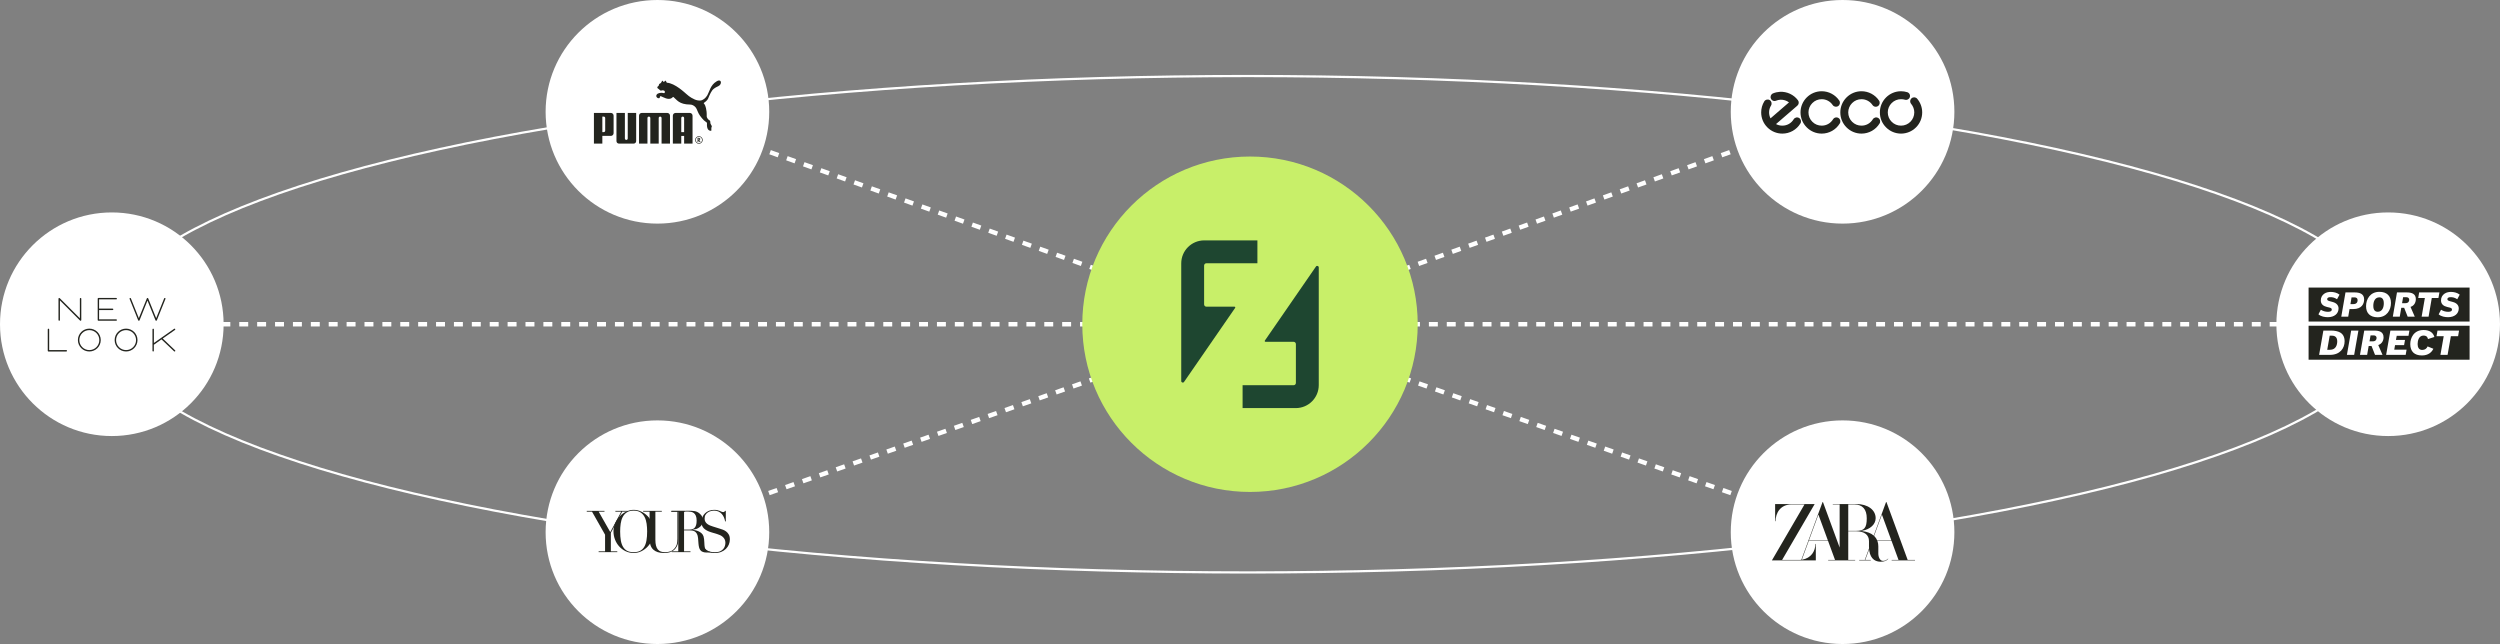 <svg width="1118" height="288" viewBox="0 0 1118 288" fill="none" xmlns="http://www.w3.org/2000/svg">
<rect x="0" y="0" width="1118" height="288" fill="#808080" stroke="none"/>
<ellipse cx="558" cy="145" rx="510" ry="111" stroke="white"/>
<path d="M559 145L50 145" stroke="white" stroke-width="2" stroke-dasharray="4 4"/>
<path d="M558.999 145L1068 145" stroke="white" stroke-width="2" stroke-dasharray="4 4"/>
<path d="M559 145L294 238" stroke="white" stroke-width="2" stroke-dasharray="4 4"/>
<path d="M559 145L824 50" stroke="white" stroke-width="2" stroke-dasharray="4 4"/>
<path d="M559 145L294 50" stroke="white" stroke-width="2" stroke-dasharray="4 4"/>
<path d="M559 145L824 238" stroke="white" stroke-width="2" stroke-dasharray="4 4"/>
<circle cx="559" cy="145" r="75" fill="#C8EF69"/>
<path d="M562.311 107.5V117.726H539.507C538.937 117.726 538.478 118.185 538.478 118.754V136.121C538.478 136.69 538.937 137.149 539.507 137.149H552.076C552.354 137.149 552.515 137.458 552.357 137.688L529.501 170.803C529.121 171.358 528.25 171.087 528.25 170.412V117.784C528.25 112.104 532.855 107.5 538.536 107.5H562.311Z" fill="#1E4630"/>
<path d="M555.686 182.5V172.274H578.493C579.063 172.274 579.522 171.815 579.522 171.246V153.879C579.522 153.31 579.063 152.851 578.493 152.851H565.924C565.646 152.851 565.485 152.542 565.643 152.312L588.499 119.194C588.879 118.638 589.75 118.909 589.75 119.584V172.216C589.75 177.896 585.145 182.5 579.464 182.5H555.686Z" fill="#1E4630"/>
<circle cx="50" cy="145" r="50" fill="white"/>
<path d="M73.708 133.246C73.889 133.246 74.029 133.386 74.029 133.567C74.029 133.607 74.009 133.647 73.989 133.687L70.141 143.245C70.101 143.366 69.961 143.446 69.841 143.446C69.701 143.446 69.58 143.366 69.54 143.245L65.953 134.408L62.406 143.245C62.366 143.366 62.226 143.446 62.106 143.446C61.986 143.446 61.845 143.386 61.805 143.265L57.958 133.687C57.938 133.647 57.918 133.627 57.918 133.567C57.918 133.386 58.058 133.246 58.238 133.246C58.359 133.246 58.499 133.326 58.539 133.446L62.086 142.284L65.673 133.446C65.713 133.326 65.853 133.246 65.973 133.246C66.094 133.246 66.214 133.326 66.274 133.446C67.296 135.951 68.799 139.699 69.841 142.284L73.408 133.446C73.468 133.326 73.588 133.246 73.708 133.246ZM36.035 133.246C35.855 133.246 35.715 133.386 35.715 133.567V142.344L26.737 133.366C26.657 133.286 26.577 133.246 26.477 133.246C26.297 133.246 26.156 133.386 26.156 133.567V143.125C26.156 143.306 26.297 143.446 26.477 143.446C26.657 143.446 26.797 143.306 26.797 143.125V134.348L35.775 143.326C35.835 143.386 35.915 143.446 36.035 143.446C36.216 143.446 36.356 143.306 36.356 143.125V133.567C36.356 133.406 36.216 133.246 36.035 133.246ZM51.966 133.887C52.147 133.887 52.287 133.747 52.287 133.567C52.287 133.386 52.147 133.246 51.966 133.246H44.011C43.831 133.246 43.69 133.386 43.69 133.567V143.125C43.69 143.306 43.831 143.446 44.011 143.446H51.966C52.147 143.446 52.287 143.306 52.287 143.125C52.287 142.945 52.147 142.805 51.966 142.805H44.311V138.657H50.363C50.544 138.657 50.684 138.516 50.684 138.336C50.684 138.156 50.544 138.015 50.363 138.015H44.311V133.867H51.966V133.887Z" fill="#23241E"/>
<path d="M56.379 156.561C58.864 156.561 60.848 154.558 60.848 152.093C60.848 149.608 58.844 147.624 56.379 147.624C53.895 147.624 51.911 149.628 51.911 152.093C51.911 154.558 53.915 156.561 56.379 156.561ZM56.379 146.963C59.205 146.963 61.489 149.247 61.489 152.073C61.489 154.898 59.205 157.183 56.379 157.183C53.554 157.183 51.27 154.898 51.27 152.073C51.27 149.247 53.554 146.963 56.379 146.963ZM78.262 156.622L72.771 151.391L78.262 147.544C78.402 147.444 78.442 147.243 78.342 147.103C78.242 146.963 78.041 146.923 77.901 147.023L68.823 153.375V147.304C68.823 147.123 68.683 146.983 68.503 146.983C68.323 146.983 68.182 147.123 68.182 147.304V156.882C68.182 157.062 68.323 157.203 68.503 157.203C68.683 157.203 68.803 157.022 68.803 156.882V154.177L72.23 151.772L77.821 157.082C77.881 157.143 77.961 157.203 78.081 157.203C78.262 157.203 78.402 157.062 78.402 156.882C78.402 156.782 78.342 156.682 78.262 156.622ZM39.948 156.561C42.432 156.561 44.416 154.558 44.416 152.093C44.416 149.608 42.412 147.624 39.948 147.624C37.463 147.624 35.479 149.628 35.479 152.093C35.479 154.558 37.483 156.561 39.948 156.561ZM39.948 146.963C42.773 146.963 45.057 149.247 45.057 152.073C45.057 154.898 42.773 157.183 39.948 157.183C37.122 157.183 34.838 154.898 34.838 152.073C34.838 149.247 37.122 146.963 39.948 146.963ZM29.668 156.561H21.993V147.304C21.993 147.123 21.852 146.983 21.672 146.983C21.492 146.983 21.352 147.123 21.352 147.304V156.882C21.352 157.062 21.492 157.203 21.672 157.203H29.648C29.828 157.203 29.968 157.062 29.968 156.882C29.988 156.702 29.828 156.561 29.668 156.561Z" fill="#23241E"/>
<circle cx="294" cy="50" r="50" fill="white"/>
<path d="M296.214 36.079C296.029 36.108 295.85 36.792 295.491 37.148C295.228 37.406 294.9 37.389 294.726 37.708C294.66 37.826 294.681 38.029 294.606 38.224C294.46 38.613 293.944 38.648 293.944 39.073C293.942 39.531 294.374 39.618 294.748 39.944C295.041 40.205 295.069 40.386 295.423 40.513C295.725 40.615 296.174 40.279 296.579 40.4C296.911 40.499 297.229 40.571 297.304 40.912C297.37 41.226 297.3 41.714 296.897 41.658C296.761 41.643 296.172 41.444 295.449 41.521C294.576 41.62 293.58 41.905 293.483 42.878C293.429 43.422 294.102 44.063 294.751 43.933C295.2 43.845 294.988 43.315 295.233 43.058C295.553 42.728 297.37 44.208 299.06 44.208C299.771 44.208 300.299 44.029 300.825 43.478C300.874 43.436 300.934 43.346 301.01 43.341C301.081 43.346 301.206 43.417 301.247 43.447C302.608 44.541 303.636 46.734 308.636 46.76C309.339 46.763 310.14 47.099 310.794 47.696C311.377 48.235 311.719 49.074 312.05 49.925C312.55 51.203 313.447 52.445 314.807 53.828C314.881 53.902 316 54.773 316.09 54.838C316.104 54.847 316.186 55.043 316.158 55.153C316.125 55.982 316.004 58.393 317.801 58.502C318.241 58.524 318.125 58.215 318.125 58.003C318.125 57.583 318.048 57.166 318.269 56.736C318.572 56.145 317.627 55.872 317.655 54.594C317.674 53.641 316.874 53.803 316.468 53.077C316.233 52.656 316.025 52.433 316.041 51.918C316.132 49.022 315.424 47.12 315.071 46.652C314.796 46.299 314.568 46.159 314.82 45.996C316.32 45.005 316.661 44.083 316.661 44.083C317.458 42.208 318.176 40.495 319.164 39.742C319.364 39.586 319.875 39.205 320.188 39.055C321.111 38.62 321.597 38.356 321.865 38.095C322.289 37.682 322.624 36.82 322.218 36.297C321.712 35.652 320.838 36.164 320.452 36.393C317.694 38.029 317.288 40.916 316.333 42.574C315.571 43.899 314.332 44.872 313.224 44.951C312.393 45.013 311.498 44.845 310.607 44.454C308.438 43.503 307.252 42.276 306.973 42.059C306.39 41.61 301.868 37.171 298.205 36.989C298.205 36.989 297.75 36.079 297.636 36.064C297.368 36.03 297.093 36.608 296.897 36.675C296.712 36.736 296.401 36.049 296.214 36.079ZM280.087 62.572C279.742 62.564 279.449 62.281 279.449 61.931L279.45 50.503H275.683V63.1C275.683 63.717 276.184 64.221 276.797 64.221H283.38C283.998 64.221 284.492 63.717 284.492 63.1V50.503H280.73L280.726 61.931C280.726 62.281 280.433 62.564 280.087 62.572ZM292.697 50.503H286.996C286.322 50.503 285.773 51.052 285.773 51.733V64.221H289.542V52.766C289.545 52.415 289.829 52.137 290.179 52.137C290.531 52.137 290.813 52.409 290.821 52.756V64.221H294.576V52.756C294.58 52.409 294.863 52.137 295.214 52.137C295.562 52.137 295.85 52.415 295.853 52.766V64.221H299.622V51.733C299.622 51.052 299.072 50.503 298.398 50.503H292.697ZM270.643 52.79C270.646 52.409 270.335 52.137 270.006 52.137H269.366V59.075H270.006C270.338 59.075 270.646 58.811 270.643 58.431V52.79ZM273.171 60.774H269.366V64.221H265.602V50.503H273.195C273.875 50.503 274.405 51.055 274.405 51.739V59.538C274.405 60.223 273.854 60.774 273.171 60.774ZM312.541 61.153C311.784 61.153 311.149 61.807 311.149 62.6C311.149 63.395 311.784 64.043 312.565 64.043C313.339 64.043 313.966 63.395 313.966 62.6C313.966 61.806 313.339 61.153 312.565 61.153H312.541ZM314.236 62.595C314.236 63.527 313.489 64.284 312.565 64.284C311.63 64.284 310.88 63.532 310.88 62.595C310.88 61.676 311.63 60.908 312.537 60.908C313.489 60.908 314.236 61.653 314.236 62.595Z" fill="#23241E"/>
<path d="M312.388 62.488C312.65 62.488 312.787 62.395 312.787 62.209C312.787 62.044 312.654 61.959 312.4 61.959H312.325V62.488H312.388ZM313.352 63.572H312.903L312.325 62.803V63.572H311.958V61.628H312.344C312.868 61.628 313.147 61.826 313.147 62.205C313.147 62.458 312.982 62.682 312.753 62.749L312.726 62.759L313.352 63.572ZM305.94 59.078V52.762C305.931 52.412 305.65 52.145 305.299 52.145C304.951 52.145 304.664 52.423 304.661 52.772V59.078H305.94ZM305.94 64.221V60.777H304.661V64.221H300.898V51.733C300.898 51.052 301.448 50.503 302.122 50.503H308.479C309.155 50.503 309.705 51.052 309.705 51.733V64.221L305.94 64.221Z" fill="#23241E"/>
<circle cx="824" cy="50" r="50" fill="white"/>
<path d="M857.357 44.15C856.728 43.404 855.609 43.313 854.874 43.939C854.695 44.089 854.547 44.273 854.439 44.481C854.331 44.688 854.266 44.915 854.246 45.148C854.226 45.381 854.253 45.616 854.325 45.838C854.396 46.061 854.511 46.267 854.663 46.445C855.564 47.514 856.062 48.865 856.068 50.263C856.063 53.542 853.405 56.2 850.142 56.189C849.363 56.196 848.59 56.046 847.87 55.749C847.15 55.451 846.497 55.011 845.95 54.455C844.83 53.345 844.214 51.857 844.217 50.263C844.214 49.488 844.366 48.719 844.663 48.004C844.961 47.288 845.398 46.638 845.95 46.093C846.497 45.538 847.15 45.098 847.87 44.8C848.59 44.502 849.363 44.353 850.142 44.361C850.729 44.349 851.311 44.435 851.876 44.594C852.805 44.891 853.795 44.363 854.078 43.423C854.146 43.202 854.17 42.969 854.149 42.738C854.127 42.507 854.06 42.283 853.951 42.078C853.842 41.874 853.693 41.693 853.514 41.546C853.335 41.399 853.129 41.289 852.907 41.222C852.011 40.945 851.08 40.803 850.142 40.8C844.917 40.805 840.669 45.053 840.68 50.263C840.669 52.804 841.654 55.181 843.444 56.962C845.232 58.759 847.61 59.744 850.142 59.749C852.668 59.743 855.046 58.759 856.841 56.962C858.623 55.181 859.608 52.804 859.605 50.263C859.606 48.023 858.809 45.856 857.357 44.15Z" fill="#23241E"/>
<path d="M839.95 52.769C839.121 52.251 838.03 52.515 837.514 53.355C836.435 55.135 834.541 56.199 832.454 56.189C830.874 56.199 829.386 55.583 828.262 54.456C827.148 53.345 826.532 51.857 826.529 50.263C826.528 49.488 826.681 48.721 826.979 48.005C827.276 47.29 827.712 46.64 828.262 46.094C829.386 44.966 830.874 44.35 832.454 44.361C834.428 44.35 836.265 45.327 837.373 46.96C837.503 47.154 837.669 47.32 837.864 47.449C838.058 47.577 838.276 47.666 838.505 47.709C838.734 47.753 838.969 47.751 839.197 47.703C839.425 47.654 839.641 47.561 839.833 47.429C840.642 46.891 840.855 45.79 840.301 44.969C839.433 43.686 838.264 42.635 836.896 41.908C835.528 41.182 834.003 40.801 832.454 40.8C827.235 40.805 822.988 45.053 822.992 50.263C822.988 52.804 823.973 55.181 825.756 56.962C827.55 58.758 829.928 59.744 832.455 59.749C835.789 59.743 838.813 58.043 840.56 55.205C841.057 54.359 840.793 53.269 839.95 52.769Z" fill="#23241E"/>
<path d="M822.169 52.769C821.971 52.646 821.751 52.563 821.52 52.526C821.29 52.489 821.055 52.498 820.828 52.552C820.602 52.606 820.388 52.706 820.2 52.843C820.012 52.981 819.853 53.155 819.733 53.355C818.643 55.135 816.75 56.2 814.674 56.189C813.082 56.2 811.594 55.583 810.481 54.456C809.356 53.345 808.74 51.858 808.748 50.263C808.742 49.488 808.893 48.719 809.191 48.002C809.489 47.286 809.928 46.637 810.481 46.094C811.594 44.966 813.082 44.35 814.674 44.361C815.641 44.356 816.594 44.592 817.448 45.045C818.302 45.499 819.031 46.157 819.569 46.96C820.127 47.774 821.228 47.987 822.028 47.429C822.85 46.891 823.063 45.79 822.52 44.969C821.651 43.688 820.481 42.638 819.114 41.912C817.746 41.185 816.222 40.804 814.674 40.8C809.443 40.805 805.195 45.053 805.188 50.263C805.195 52.804 806.18 55.181 807.975 56.962C809.757 58.759 812.135 59.744 814.674 59.749C817.996 59.743 821.021 58.043 822.755 55.205C823.265 54.359 823 53.269 822.169 52.769Z" fill="#23241E"/>
<path d="M802.124 53.355C802.639 52.516 803.729 52.251 804.56 52.769C805.401 53.269 805.665 54.359 805.145 55.205C803.421 58.043 800.397 59.743 797.064 59.749C794.536 59.744 792.158 58.758 790.365 56.962C788.58 55.182 787.595 52.804 787.602 50.263C787.597 48.527 788.075 46.824 788.983 45.344C789.482 44.518 790.573 44.253 791.419 44.759C792.244 45.272 792.509 46.362 792.005 47.195C791.439 48.118 791.139 49.18 791.138 50.263C791.136 51.191 791.353 52.105 791.771 52.933L800.039 45.789C798.941 44.961 797.579 44.53 796.174 44.595C795.506 44.636 794.85 44.787 794.23 45.04C794.015 45.128 793.785 45.172 793.552 45.17C793.32 45.168 793.09 45.12 792.877 45.028C792.663 44.937 792.47 44.803 792.308 44.637C792.147 44.47 792.02 44.273 791.935 44.056C791.554 43.161 791.988 42.127 792.895 41.761C793.877 41.354 794.918 41.121 795.987 41.058C797.536 40.979 799.081 41.281 800.486 41.939C801.891 42.596 803.113 43.589 804.044 44.829C804.608 45.568 804.495 46.621 803.786 47.242L794.23 55.487C795.1 55.957 796.075 56.199 797.064 56.189C799.15 56.2 801.043 55.135 802.124 53.355Z" fill="#23241E"/>
<circle cx="1068" cy="145" r="50" fill="white"/>
<path d="M1104.4 143.794V128.6H1032.4V143.794H1104.4Z" fill="#23241E"/>
<path d="M1104.4 160.865V145.671H1032.4V160.865H1104.4Z" fill="#23241E"/>
<path d="M1053.02 130.769H1048.9L1047.02 141.623H1050.12L1050.71 138.218H1052.33C1056.2 138.218 1057.24 135.848 1057.24 133.891C1057.24 131.352 1055.15 130.769 1053.02 130.769ZM1052.4 135.999H1051.12L1051.61 132.989H1052.97C1053.57 132.989 1054.32 133.233 1054.32 134.305C1054.32 135.134 1053.83 135.999 1052.4 135.999ZM1064.08 130.505C1059.96 130.505 1058.1 133.723 1058.1 136.939C1058.1 140.118 1060 141.887 1063.27 141.887C1067.37 141.887 1069.24 138.67 1069.24 135.471C1069.24 132.29 1067.34 130.505 1064.08 130.505ZM1063.33 139.423C1062.24 139.423 1061.34 138.802 1061.34 136.77C1061.34 134.908 1062.03 132.97 1064.05 132.97C1065.12 132.97 1066.04 133.591 1066.04 135.646C1066.04 137.485 1065.32 139.423 1063.33 139.423ZM1080.36 133.723C1080.36 131.258 1078.29 130.77 1076.31 130.77H1071.93L1070.07 141.623H1073.17L1073.85 137.656H1075.14L1076.71 141.623H1079.89L1077.98 137.24C1079.66 136.713 1080.36 135.243 1080.36 133.723ZM1075.62 135.585H1074.2L1074.67 132.913H1076.08C1076.68 132.913 1077.4 133.138 1077.4 134.08C1077.4 134.719 1077.08 135.585 1075.62 135.585ZM1090.46 133.271H1087.49L1086.06 141.623H1082.95L1084.4 133.271H1081.43L1081.84 130.769H1090.91L1090.46 133.271ZM1090.57 140.569L1091.64 138.519C1092.59 139.117 1093.68 139.437 1094.8 139.441C1095.54 139.441 1096.53 139.291 1096.53 138.445C1096.53 137.956 1096.21 137.707 1095.42 137.522L1094.39 137.278C1092.81 136.901 1091.62 136.055 1091.62 134.342C1091.62 132.969 1092.26 131.972 1093.18 131.333C1094.09 130.693 1095.29 130.542 1096.12 130.542C1097.36 130.542 1098.92 130.9 1099.99 131.765L1098.89 133.816C1097.7 133.025 1096.76 132.893 1095.91 132.893C1095.22 132.893 1094.48 133.077 1094.48 133.796C1094.48 134.229 1094.75 134.454 1095.65 134.7L1096.91 135.039C1098.68 135.509 1099.56 136.58 1099.56 137.935C1099.56 140.268 1097.68 141.848 1094.78 141.848C1093.45 141.848 1091.75 141.584 1090.57 140.569L1090.57 140.569ZM1036.8 140.569L1037.88 138.519C1038.82 139.117 1039.92 139.437 1041.04 139.441C1041.78 139.441 1042.77 139.291 1042.77 138.445C1042.77 137.956 1042.45 137.707 1041.66 137.522L1040.62 137.278C1039.04 136.904 1037.86 136.055 1037.86 134.342C1037.86 132.969 1038.5 131.972 1039.42 131.333C1040.32 130.693 1041.53 130.542 1042.35 130.542C1043.6 130.542 1045.16 130.9 1046.23 131.765L1045.12 133.816C1043.94 133.025 1043 132.893 1042.15 132.893C1041.45 132.893 1040.72 133.077 1040.72 133.796C1040.72 134.229 1040.98 134.454 1041.89 134.7L1043.15 135.039C1044.91 135.509 1045.8 136.58 1045.8 137.935C1045.8 140.268 1043.92 141.848 1041.02 141.848C1039.69 141.848 1037.99 141.584 1036.81 140.569L1036.8 140.569ZM1046.47 148.668C1045.53 148.142 1044.12 147.837 1042.54 147.837H1039.01L1037.11 158.695H1041.98C1046.47 158.695 1048.51 155.742 1048.51 152.619C1048.51 150.775 1047.83 149.421 1046.47 148.668ZM1042.02 156.419H1040.74L1041.84 150.117H1042.86C1044.16 150.117 1045.21 150.775 1045.21 152.675C1045.21 154.293 1044.56 156.419 1042.02 156.419ZM1049.54 158.695L1051.44 147.84H1054.68L1052.78 158.695H1049.54ZM1077.87 153.879C1077.87 151.17 1079.41 147.577 1083.83 147.577C1086.54 147.577 1088.14 148.799 1088.65 150.699L1085.81 151.622C1085.51 150.399 1084.79 150.061 1083.78 150.061C1081.75 150.061 1081.16 152.281 1081.16 153.861C1081.16 155.385 1081.78 156.495 1083.21 156.495C1084.47 156.495 1085.24 155.836 1085.62 154.914L1088.2 155.968C1087.49 157.491 1085.94 158.958 1083.08 158.958C1079.72 158.958 1077.87 157.19 1077.87 153.883L1077.87 153.879ZM1099.26 150.342H1096.03L1094.56 158.695H1091.36L1092.83 150.342H1089.61L1090.04 147.84H1099.69L1099.26 150.342H1099.26ZM1065.92 150.794C1065.92 148.33 1063.85 147.842 1061.88 147.842H1057.29L1055.38 158.695H1058.58L1059.27 154.727H1060.55L1062.11 158.695H1065.46L1063.56 154.312C1065.21 153.728 1065.93 152.314 1065.93 150.794H1065.92ZM1061.01 152.657H1059.64L1060.11 149.985H1061.49C1062.09 149.985 1062.8 150.21 1062.8 151.151C1062.8 151.791 1062.48 152.657 1061.02 152.657H1061.01ZM1071.81 150.174L1071.47 152.019H1075.52L1075.11 154.352H1071.06L1070.71 156.364H1076.22L1075.82 158.697H1067.08L1068.98 147.842H1077.48L1077.08 150.175L1071.81 150.174Z" fill="white"/>
<circle cx="824" cy="238" r="50" fill="white"/>
<path fill-rule="evenodd" clip-rule="evenodd" d="M843.634 224.55L853.116 250.411L856.398 250.412V250.598H845.951V250.412H849.027L845.909 241.908H839.58V241.911L839.613 242.01C839.866 242.761 839.992 243.547 839.984 244.339V247.527C839.984 249.166 840.708 250.828 842.092 250.828C842.904 250.828 843.552 250.542 844.324 249.836L844.434 249.939C843.596 250.824 842.58 251.2 841.058 251.2C839.909 251.2 838.925 250.924 838.134 250.379L837.984 250.271C836.943 249.484 836.267 248.197 835.976 246.446L835.93 246.163L835.881 245.736L835.876 245.662L834.131 250.41H836.607V250.596H831.427V250.41H833.93L835.845 245.196V245.185C835.825 244.877 835.813 244.569 835.809 244.261V241.985C835.809 239.188 833.729 237.583 830.102 237.583H826.537V250.411H829.626V250.597H817.553V250.411H820.629L817.511 241.907H808.858L805.769 250.317L805.898 250.296C809.954 249.596 811.82 246.501 811.845 243.241H812.033V250.597H792.398L806.973 225.593H801.112C796.255 225.593 794.057 229.344 794.023 233.084H793.835V225.406H811.526L811.419 225.593L796.954 250.411H804.564C804.753 250.411 804.941 250.402 805.131 250.387C805.257 250.378 805.384 250.365 805.513 250.349L805.559 250.345L815.042 224.533H815.23L815.236 224.55L822.688 244.873V225.593H819.62V225.404H830.179C835.254 225.404 838.796 228.008 838.796 231.74C838.796 234.46 836.37 236.719 832.76 237.361L832.097 237.446L832.765 237.514C834.954 237.764 836.692 238.438 837.924 239.515L837.932 239.522L843.44 224.533H843.627L843.634 224.55ZM839.487 241.675L839.506 241.721H845.838L841.585 230.119L838.084 239.656L838.103 239.674L838.281 239.851C838.796 240.376 839.205 240.996 839.487 241.675ZM826.539 237.396V225.593H829.26C832.894 225.593 834.813 227.733 834.813 231.779C834.813 236.083 833.711 237.396 830.102 237.396H826.539ZM813.19 230.119L808.927 241.721H817.443L813.19 230.119Z" fill="#23241E"/>
<circle cx="294" cy="238" r="50" fill="white"/>
<path d="M267.709 246.55H270.585V239.116L264.756 228.83H262.398V228.467H270.326V228.83H267.735L272.916 237.949L277.812 228.83H275.196V228.467H280.739V228.83H278.227L273.175 238.286V246.55H276.051V246.913H267.709V246.55Z" fill="#23241E"/>
<path d="M274.352 237.665C274.352 236.283 274.624 235.005 275.168 233.831C275.712 232.657 276.412 231.638 277.266 230.774C278.121 229.911 279.084 229.233 280.155 228.741C281.226 228.249 282.296 228.002 283.367 228.002C284.507 228.002 285.617 228.248 286.696 228.741C287.776 229.233 288.738 229.911 289.584 230.774C290.431 231.638 291.108 232.657 291.618 233.831C292.127 235.006 292.382 236.284 292.382 237.665C292.382 238.874 292.149 240.057 291.683 241.214C291.217 242.371 290.578 243.399 289.766 244.297C288.953 245.196 287.999 245.921 286.903 246.473C285.806 247.026 284.627 247.303 283.367 247.303C282.071 247.303 280.871 247.035 279.766 246.5C278.661 245.965 277.707 245.252 276.903 244.362C276.101 243.473 275.474 242.445 275.025 241.279C274.576 240.112 274.352 238.908 274.352 237.665ZM277.331 237.665C277.331 239.219 277.435 240.575 277.642 241.732C277.85 242.889 278.195 243.856 278.678 244.633C279.162 245.41 279.783 245.989 280.543 246.368C281.304 246.748 282.245 246.938 283.367 246.938C284.472 246.938 285.409 246.748 286.178 246.368C286.946 245.988 287.572 245.41 288.056 244.633C288.539 243.856 288.885 242.889 289.092 241.732C289.299 240.575 289.403 239.219 289.403 237.665C289.403 236.473 289.325 235.32 289.169 234.207C289.014 233.093 288.716 232.1 288.276 231.228C287.835 230.356 287.222 229.661 286.436 229.142C285.651 228.624 284.627 228.365 283.367 228.365C282.106 228.365 281.082 228.624 280.297 229.142C279.512 229.661 278.899 230.356 278.458 231.228C278.017 232.1 277.72 233.093 277.565 234.207C277.409 235.319 277.331 236.472 277.331 237.665Z" fill="#23241E"/>
<path d="M287.618 228.468H295.96V228.831H293.084V241.344C293.084 242.38 293.175 243.257 293.356 243.973C293.537 244.69 293.81 245.269 294.172 245.709C294.535 246.15 294.983 246.465 295.519 246.654C296.054 246.845 296.668 246.94 297.359 246.94C298.325 246.94 299.18 246.797 299.923 246.512C300.665 246.227 301.305 245.723 301.84 244.997C302.012 244.772 302.163 244.547 302.293 244.323C302.422 244.098 302.535 243.835 302.63 243.533C302.725 243.23 302.798 242.868 302.85 242.445C302.902 242.022 302.928 241.499 302.928 240.877V228.83H300.052V228.467H306.192V228.83H303.316V241.394C303.316 242.119 303.239 242.78 303.083 243.376C302.928 243.972 302.608 244.589 302.125 245.228C301.659 245.85 301.011 246.351 300.182 246.73C299.353 247.11 298.256 247.3 296.891 247.3C294.819 247.3 293.234 246.791 292.138 245.771C291.041 244.752 290.493 243.189 290.493 241.082V228.83H287.617V228.468H287.618Z" fill="#23241E"/>
<path d="M300.446 246.55H303.322V228.83H300.446V228.467H305.368C305.576 228.467 305.782 228.463 305.99 228.454C306.197 228.446 306.404 228.433 306.612 228.416C306.819 228.416 307.026 228.412 307.233 228.403C307.441 228.395 307.648 228.39 307.855 228.39C308.874 228.39 309.772 228.447 310.549 228.559C311.326 228.671 312.051 228.995 312.725 229.53C313.329 229.996 313.756 230.523 314.008 231.11C314.258 231.697 314.384 232.25 314.384 232.767C314.384 233.026 314.336 233.359 314.241 233.765C314.146 234.171 313.938 234.586 313.619 235.008C313.3 235.432 312.837 235.821 312.233 236.174C311.628 236.529 310.825 236.766 309.824 236.886V236.938C310.1 236.974 310.476 237.038 310.95 237.133C311.425 237.228 311.908 237.389 312.401 237.612C312.893 237.837 313.347 238.135 313.762 238.506C314.176 238.877 314.47 239.356 314.642 239.943C314.745 240.289 314.819 240.682 314.863 241.122C314.905 241.562 314.94 242.015 314.966 242.481C314.992 242.948 315.018 243.397 315.043 243.828C315.069 244.26 315.117 244.622 315.186 244.916C315.29 245.365 315.454 245.771 315.678 246.134C315.903 246.497 316.265 246.678 316.766 246.678C316.991 246.678 317.027 246.606 316.792 246.5C315.46 245.905 315.726 247.02 316.373 246.372L316.606 246.658C316.519 246.727 316.767 247.146 317.188 246.693C317.281 246.593 317.794 246.79 317.62 246.859C317.448 246.928 317.236 246.984 316.986 247.027C316.735 247.07 316.429 247.092 316.066 247.092C315.375 247.092 314.8 247.005 314.343 246.834C313.886 246.661 313.518 246.406 313.242 246.069C312.966 245.733 312.763 245.318 312.634 244.826C312.503 244.334 312.413 243.759 312.361 243.103L312.18 240.746C312.111 239.882 311.937 239.209 311.662 238.725C311.385 238.242 311.061 237.888 310.691 237.663C310.319 237.439 309.935 237.305 309.538 237.261C309.14 237.219 308.795 237.196 308.502 237.196H305.911V246.548H308.787V246.911H300.445V246.55H300.446ZM305.913 236.835H308.297C308.78 236.835 309.221 236.775 309.618 236.654C310.015 236.534 310.357 236.322 310.641 236.02C310.926 235.717 311.146 235.307 311.302 234.789C311.457 234.27 311.535 233.615 311.535 232.82C311.535 231.923 311.419 231.201 311.186 230.657C310.953 230.113 310.65 229.703 310.279 229.426C309.907 229.15 309.493 228.968 309.035 228.882C308.578 228.796 308.124 228.753 307.675 228.753C307.364 228.753 307.049 228.758 306.729 228.766C306.41 228.775 306.138 228.797 305.913 228.831V236.835Z" fill="#23241E"/>
<path d="M313.234 241.343H313.519C313.709 242.276 313.955 243.061 314.258 243.7C314.561 244.339 314.893 244.866 315.256 245.28C315.619 245.694 315.998 246.015 316.396 246.239C316.793 246.464 317.194 246.628 317.6 246.731C318.006 246.834 318.394 246.896 318.766 246.912C319.137 246.929 319.487 246.938 319.815 246.938C320.73 246.938 321.481 246.8 322.069 246.524C322.655 246.248 323.122 245.898 323.468 245.474C323.813 245.051 324.054 244.593 324.193 244.101C324.331 243.609 324.4 243.155 324.4 242.741C324.4 242.136 324.287 241.619 324.064 241.187C323.839 240.755 323.554 240.388 323.209 240.086C322.863 239.783 322.487 239.537 322.081 239.347C321.676 239.157 321.291 239.01 320.929 238.906L317.95 237.999C316.551 237.568 315.492 236.997 314.776 236.289C314.059 235.581 313.7 234.632 313.7 233.44C313.7 232.663 313.839 231.942 314.115 231.277C314.391 230.613 314.779 230.038 315.281 229.554C315.781 229.071 316.381 228.691 317.081 228.414C317.78 228.138 318.545 228 319.373 228C319.978 228 320.483 228.052 320.889 228.155C321.295 228.259 321.644 228.376 321.938 228.506C322.232 228.635 322.495 228.752 322.728 228.855C322.961 228.958 323.198 229.01 323.44 229.01C323.665 229.01 323.816 228.98 323.894 228.92C323.971 228.86 324.079 228.709 324.217 228.466H324.58V233.155H324.269C324.166 232.533 323.988 231.934 323.738 231.355C323.488 230.777 323.164 230.267 322.767 229.826C322.37 229.385 321.891 229.032 321.33 228.764C320.769 228.496 320.116 228.362 319.374 228.362C318.96 228.362 318.502 228.418 318.001 228.53C317.499 228.643 317.033 228.837 316.602 229.114C316.17 229.39 315.812 229.753 315.527 230.202C315.241 230.651 315.1 231.221 315.1 231.912C315.1 232.464 315.211 232.935 315.436 233.323C315.661 233.712 315.949 234.04 316.304 234.307C316.657 234.575 317.055 234.799 317.495 234.981C317.936 235.162 318.38 235.322 318.829 235.46L321.964 236.445C322.291 236.548 322.706 236.687 323.207 236.859C323.708 237.032 324.195 237.291 324.671 237.636C325.146 237.982 325.551 238.439 325.889 239.01C326.225 239.579 326.394 240.305 326.394 241.186C326.394 241.998 326.243 242.771 325.941 243.505C325.639 244.239 325.202 244.886 324.632 245.448C324.063 246.009 323.372 246.458 322.561 246.794C321.748 247.131 320.834 247.299 319.815 247.299C319.452 247.299 319.132 247.295 318.857 247.286C318.58 247.277 318.321 247.256 318.079 247.221C317.838 247.186 317.596 247.148 317.354 247.105C317.113 247.062 316.844 246.997 316.551 246.911C316.206 246.808 315.835 246.687 315.437 246.548C315.041 246.41 314.695 246.341 314.402 246.341C314.143 246.341 313.965 246.393 313.871 246.496C313.776 246.6 313.693 245.443 313.625 245.616H313.236V241.343H313.234Z" fill="#23241E"/>
</svg>

